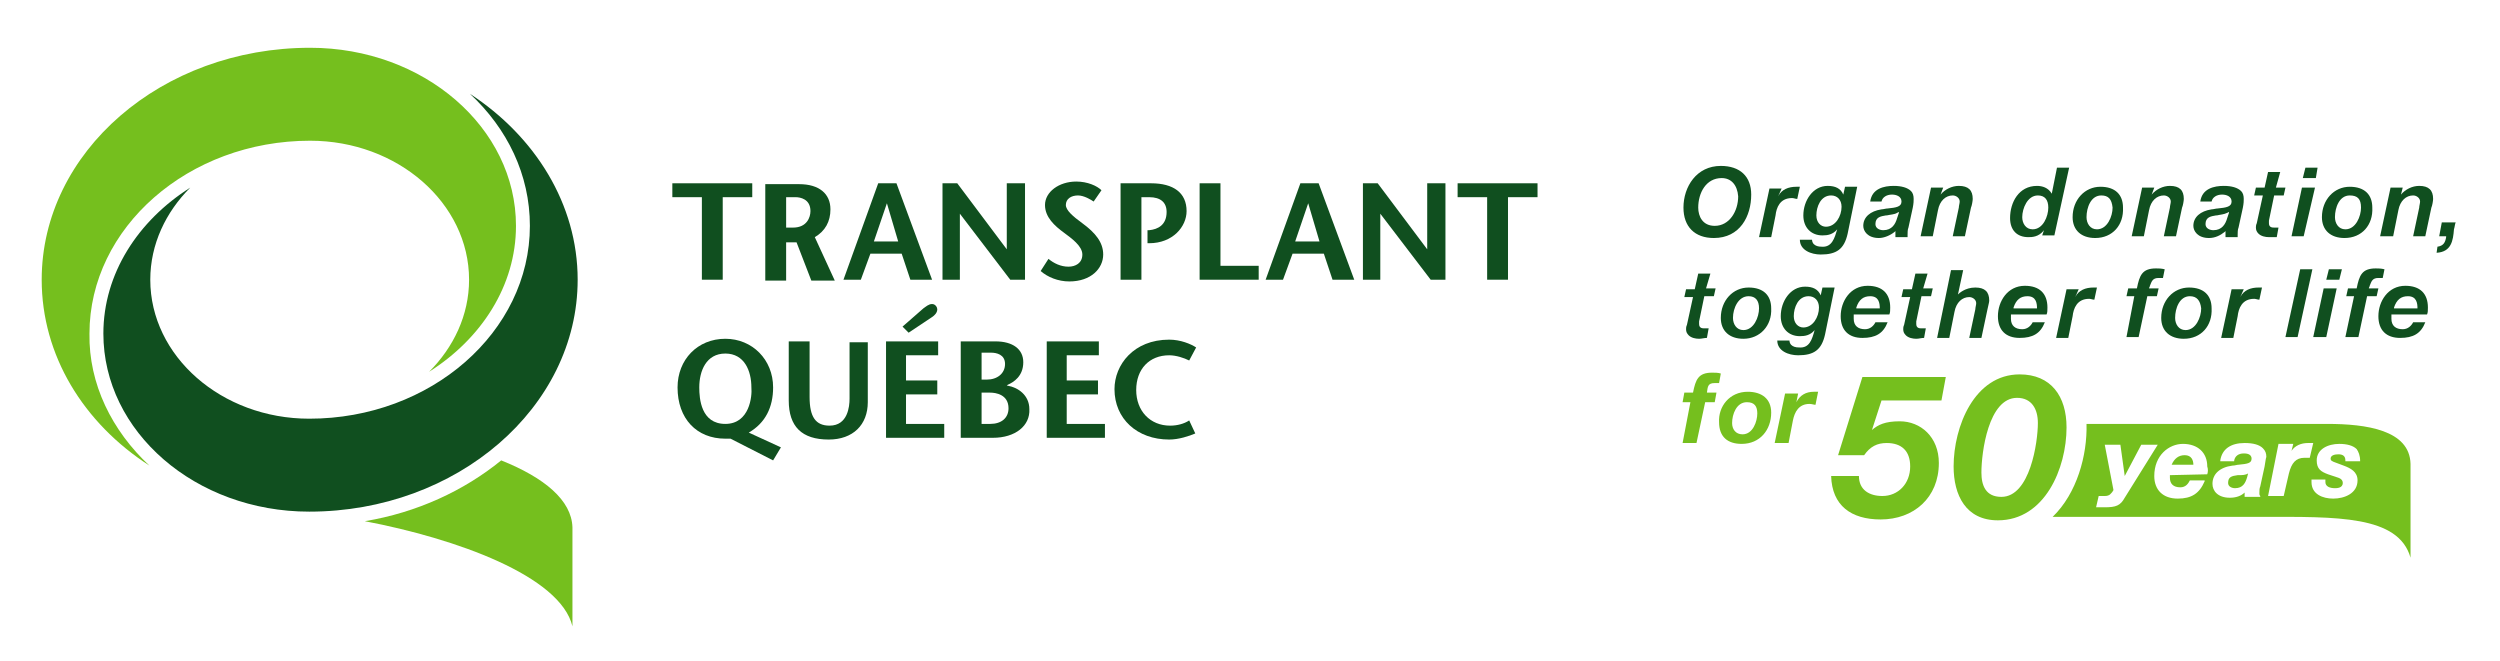 <?xml version="1.0" encoding="utf-8"?>
<!-- Generator: Adobe Illustrator 19.0.0, SVG Export Plug-In . SVG Version: 6.00 Build 0)  -->
<svg version="1.1" id="Layer_1" xmlns="http://www.w3.org/2000/svg" xmlns:xlink="http://www.w3.org/1999/xlink" x="0px" y="0px"
	 viewBox="0 0 287.8 76.1" style="enable-background:new 0 0 287.8 76.1;" xml:space="preserve">
<style type="text/css">
	.st0{fill:#75BF1E;}
	.st1{fill:#104F1F;}
	.st2{fill:none;}
</style>
<g>
	<g>
		<path class="st0" d="M17.2,53.6C9.6,48.7,4.8,40.9,4.8,32.2c0-14.7,13.8-26.7,30.9-26.7c13.1,0,23.7,9.2,23.7,20.5
			c0,6.9-4,13-10,16.8c2.8-2.8,4.6-6.5,4.6-10.6c0-8.8-8.2-16-18.3-16c-14,0-25.4,10-25.4,22.2C10.2,44.2,12.9,49.6,17.2,53.6
			L17.2,53.6z"/>
		<path class="st1" d="M35.6,58.9c-13.1,0-23.7-9.2-23.7-20.5c0-6.9,4-13,10-16.8c-2.8,2.8-4.6,6.5-4.6,10.6c0,8.8,8.2,16,18.3,16
			c14,0,25.4-10,25.4-22.2c0-5.9-2.6-11.2-6.9-15.2c7.5,4.9,12.4,12.7,12.4,21.4C66.5,46.9,52.6,58.9,35.6,58.9L35.6,58.9z"/>
		<path class="st0" d="M57.7,53c-4.3,3.5-9.7,6-15.7,7c10.5,2,22.5,6.3,23.9,12.1V60.7C65.8,57.6,62.7,55,57.7,53z"/>
	</g>
	<g>
		<polygon class="st1" points="80.8,22.7 77.4,22.7 77.4,21.1 86.6,21.1 86.6,22.7 83.2,22.7 83.2,32.2 83.2,32.2 80.8,32.2 		"/>
		<polygon class="st1" points="173.6,22.7 173.6,32.2 173.6,32.2 171.2,32.2 171.2,22.7 167.8,22.7 167.8,21.1 177,21.1 177,22.7 		
			"/>
		<path class="st1" d="M93.8,27.3c1.2-0.7,1.8-1.8,1.8-3.2c0-1.8-1.3-2.9-3.6-2.9h-3.9v11.1h2.4v-4.4h1.2l1.7,4.4h2.7L93.8,27.3z
			 M91.3,26.2h-0.8v-3.5h1.1c0.5,0,1.7,0.2,1.7,1.6C93.3,25,92.9,26.2,91.3,26.2z"/>
		<path class="st1" d="M123.1,32.4c-1.3,0-2.5-0.5-3.3-1.2l0.9-1.4c0.6,0.5,1.4,0.9,2.3,0.9c0.8,0,1.6-0.4,1.6-1.4
			c0-1-1.3-1.9-2.1-2.5c-1.1-0.8-2.2-1.8-2.2-3.2c0-1.5,1.6-2.7,3.6-2.7c1.3,0,2.4,0.5,2.9,1l-0.9,1.3c-0.3-0.2-1.1-0.7-1.8-0.7
			c-0.8,0-1.4,0.4-1.4,1.1c0,0.6,0.8,1.3,1.9,2.1c1.5,1.1,2.4,2.2,2.4,3.6C127,30.9,125.6,32.4,123.1,32.4L123.1,32.4z"/>
		<polygon class="st1" points="140.5,21.1 138.1,21.1 138.1,32.2 144.9,32.2 144.9,32.2 144.9,30.6 140.5,30.6 		"/>
		<path class="st1" d="M103.2,21.1h-2.1l-4,11.1h2l1.1-3h3.6l1,3h2.5L103.2,21.1z M100.6,27.8l1.5-4.4l1.3,4.4H100.6z"/>
		<path class="st1" d="M151.8,21.1h-2.1l-4,11.1h2l1.1-3h3.6l1,3h2.5L151.8,21.1z M149.1,27.8l1.5-4.4l1.3,4.4H149.1z"/>
		<polygon class="st1" points="158.6,21.1 156.9,21.1 156.9,32.2 158.9,32.2 158.9,24.6 164.7,32.2 166.4,32.2 166.4,32.2 
			166.4,21.1 164.3,21.1 164.3,28.7 		"/>
		<polygon class="st1" points="110.2,21.1 108.5,21.1 108.5,32.2 110.5,32.2 110.5,24.6 116.3,32.2 118,32.2 118,32.2 118,21.1 
			115.9,21.1 115.9,28.7 		"/>
		<path class="st1" d="M86.2,49.8c1.9-1.1,2.8-2.9,2.8-5.2c0-3.2-2.4-5.6-5.5-5.6c-3.2,0-5.5,2.4-5.5,5.6c0,3.6,2.2,5.9,5.5,5.9h0.6
			L89,53l0.9-1.5L86.2,49.8z M83.5,48.8c-2.8,0-3-2.9-3-4.2c0-1.9,0.8-3.9,3-3.9c2.2,0,3,2,3,3.9C86.6,45.6,86.3,48.8,83.5,48.8z"/>
		<path class="st1" d="M95.4,50.6c-3.1,0-4.6-1.5-4.6-4.5v-6.8h2.4v6.4c0,2.3,0.7,3.3,2.3,3.3c2.1,0,2.3-2.2,2.3-3.1v-6.5h2.1v6.9
			C99.9,48.9,98.2,50.6,95.4,50.6L95.4,50.6z"/>
		<path class="st1" d="M104.3,48.8h4.4v1.6l0,0h-6.7V39.3h6v1.6h-3.7v2.9h3.6v1.6h-3.6V48.8z M122.8,48.8h4.4v1.6l0,0h-6.7V39.3h6
			v1.6h-3.7v2.9h3.6v1.6h-3.6V48.8z M104.6,38.3l-0.7-0.7l2.4-2.1c0.3-0.2,0.6-0.5,1-0.5c0.4,0,0.6,0.4,0.6,0.6
			c0,0.4-0.3,0.7-0.6,0.9L104.6,38.3L104.6,38.3z"/>
		<path class="st1" d="M114.3,50.4h-3.7V39.3h4c2,0,3.2,0.9,3.2,2.4c0,1.6-1.1,2.3-1.8,2.6l-0.1,0.1l0.1,0c1.2,0.2,2.5,1.1,2.5,2.7
			C118.6,49,116.9,50.4,114.3,50.4L114.3,50.4z M113,45.3L113,45.3v3.5v0h0h1c1.3,0,2.1-0.7,2.1-1.8c0-1.6-1.5-1.8-2.1-1.8H113
			L113,45.3L113,45.3z M113,40.7L113,40.7v3v0h0h0.6c1.2,0,2.1-0.7,2.1-1.8c0-1.1-1-1.3-1.6-1.3H113L113,40.7L113,40.7z"/>
		<path class="st1" d="M134.6,50.6c-3.7,0-6.3-2.4-6.3-5.8c0-2.8,2.2-5.7,6.3-5.7c1.3,0,2.5,0.5,3.1,0.9l-0.8,1.5
			c-0.6-0.3-1.5-0.6-2.3-0.6c-2.3,0-3.8,1.6-3.8,4c0,2.4,1.6,4.1,3.9,4.1c0.8,0,1.6-0.2,2.2-0.6l0.7,1.5
			C136.9,50.2,135.7,50.6,134.6,50.6L134.6,50.6z"/>
		<path class="st1" d="M131.4,32.2H129V21.1h3.5c2.6,0,4.1,1.1,4.1,3.2c0,1.8-1.6,3.7-4.3,3.7h-0.2v-1.5l0.2,0c1-0.1,2-0.6,2-2.1
			c0-1.1-0.7-1.7-2-1.7h-0.9h0v0V32.2L131.4,32.2z"/>
	</g>
	<rect x="-13.5" y="-12.9" class="st2" width="320.1" height="103.2"/>
	<g>
		<path class="st1" d="M197.3,27.4c-2.2,0-3.5-1.3-3.5-3.5c0-2.4,1.5-4.8,4.3-4.8c2.2,0,3.5,1.2,3.5,3.3
			C201.6,24.9,200.3,27.4,197.3,27.4L197.3,27.4z M198.2,20.5c-1.8,0-2.7,1.7-2.7,3.4c0,1,0.5,2.1,1.9,2.1c1.7,0,2.7-1.7,2.7-3.4
			C200,21.3,199.3,20.5,198.2,20.5L198.2,20.5z"/>
		<path class="st1" d="M196.4,33.2h1.1l-0.2,0.9h-1.1l-0.6,2.9l0,0.1c0,0.1,0,0.1,0,0.2c0,0.5,0.4,0.5,0.6,0.5c0.2,0,0.3,0,0.5,0
			l-0.2,1.1c-0.3,0-0.6,0.1-0.9,0.1l0,0c-0.4,0-0.9-0.1-1.2-0.4c-0.2-0.2-0.3-0.4-0.3-0.7c0-0.1,0-0.3,0.1-0.5l0.7-3.2h-1l0.2-0.9h1
			l0.4-1.8h1.4L196.4,33.2z"/>
		<path class="st1" d="M262,21.6h1.1l-0.2,0.9h-1.1l-0.6,2.9l0,0.1c0,0.1,0,0.1,0,0.2c0,0.5,0.4,0.5,0.6,0.5c0.2,0,0.3,0,0.5,0
			l-0.2,1.1c-0.3,0-0.6,0-0.9,0l0,0c-0.4,0-0.9-0.1-1.2-0.4c-0.2-0.2-0.3-0.4-0.3-0.7c0-0.1,0-0.3,0.1-0.5l0.7-3.2h-1l0.2-0.9h1
			l0.4-1.8h1.4L262,21.6z"/>
		<path class="st1" d="M221.4,33.2h1.1l-0.2,0.9h-1.1l-0.6,2.9l0,0.1c0,0.1,0,0.1,0,0.2c0,0.5,0.4,0.5,0.6,0.5c0.2,0,0.3,0,0.5,0
			l-0.2,1.1c-0.3,0-0.6,0.1-0.9,0.1l0,0c-0.4,0-0.9-0.1-1.2-0.4c-0.2-0.2-0.3-0.4-0.3-0.7c0-0.1,0-0.3,0.1-0.5l0.7-3.2h-1l0.2-0.9h1
			l0.4-1.8h1.4L221.4,33.2z"/>
		<path class="st1" d="M225.4,33.9c0.1-0.1,0.8-0.8,2-0.8c1.1,0,1.6,0.5,1.6,1.5c0,0.2-0.1,0.5-0.2,1l-0.7,3.3l0,0h-1.4l0.7-3.3
			c0-0.2,0.1-0.5,0.1-0.7c0-0.4-0.4-0.7-0.8-0.7c-0.8,0-1.5,0.6-1.7,1.7l-0.6,3h-1.4l1.6-7.8h1.4L225.4,33.9"/>
		<path class="st1" d="M271,34.1h-0.9l0.2-0.9h1c0.3-1.5,0.6-2.3,2.2-2.3c0.3,0,0.6,0,1,0.1l-0.2,1c0,0-0.1,0-0.1,0
			c-0.1,0-0.2,0-0.4,0c-0.7,0-0.8,0.4-1,0.9c0,0.1-0.1,0.2-0.1,0.3h1.1l-0.2,0.9h-1.1l-1,4.7l0,0H270L271,34.1"/>
		<path class="st1" d="M245.7,34.1h-0.9l0.2-0.9h1c0.3-1.5,0.6-2.3,2.2-2.3c0.3,0,0.6,0,1,0.1l-0.2,1c0,0-0.1,0-0.1,0
			c-0.1,0-0.2,0-0.4,0c-0.7,0-0.8,0.4-1,0.9c0,0.1-0.1,0.2-0.1,0.3h1.1l-0.2,0.9h-1.1l-1,4.7l0,0h-1.4L245.7,34.1"/>
		<polygon class="st1" points="264.5,38.8 263.1,38.8 264.8,31 266.2,31 264.5,38.8 		"/>
		<path class="st1" d="M238.9,34.2L238.9,34.2L238.9,34.2c0.4-0.8,1.2-1.1,2.1-1.1c0.1,0,0.3,0,0.4,0l-0.3,1.4l0,0
			c-0.2,0-0.4-0.1-0.6-0.1c-1.4,0-1.8,1.1-1.9,2l-0.5,2.5l0,0h-1.4l1.2-5.6h1.4L238.9,34.2z"/>
		<path class="st1" d="M276.4,22.4L276.4,22.4c0.5-0.6,1.3-1,2.1-1c1.1,0,1.6,0.5,1.6,1.5c0,0.2-0.1,0.8-0.2,1l-0.7,3.3l0,0h-1.4
			l0.7-3.3c0-0.2,0.1-0.5,0.1-0.7c0-0.4-0.4-0.7-0.8-0.7c-0.8,0-1.5,0.6-1.7,1.7l-0.6,3H274l1.2-5.6h1.4L276.4,22.4L276.4,22.4z"/>
		<path class="st1" d="M269.9,27.4c-1.6,0-2.6-0.9-2.6-2.4c0-2,1.4-3.5,3.2-3.5c1.7,0,2.6,0.9,2.6,2.4
			C273.2,25.9,271.9,27.4,269.9,27.4L269.9,27.4z M270.5,22.5c-1.2,0-1.7,1.4-1.7,2.5c0,0.7,0.4,1.4,1.2,1.4c1.2,0,1.8-1.5,1.8-2.5
			C271.8,22.9,271.4,22.5,270.5,22.5L270.5,22.5z"/>
		<path class="st1" d="M247.7,22.4L247.7,22.4c0.5-0.6,1.3-1,2.1-1c1.1,0,1.6,0.5,1.6,1.5c0,0.2-0.1,0.8-0.2,1l-0.7,3.3l0,0h-1.4
			l0.7-3.3c0-0.2,0.1-0.5,0.1-0.7c0-0.4-0.4-0.7-0.8-0.7c-0.8,0-1.5,0.6-1.7,1.7l-0.6,3h-1.4l1.2-5.6h1.4L247.7,22.4L247.7,22.4z"/>
		<path class="st1" d="M235.3,26.5L235.3,26.5L235.3,26.5c-0.6,0.8-1.4,0.8-1.8,0.8l0,0c-1.3,0-2.1-0.8-2.1-2.2c0-1.8,1-3.7,3.1-3.7
			c0.6,0,1.3,0.2,1.7,0.9l0,0h0l0.6-3h1.4l-1.7,7.8h-1.4L235.3,26.5z M234.6,22.5c-1.2,0-1.8,1.5-1.8,2.5c0,0.7,0.4,1.4,1.2,1.4
			c1.2,0,1.8-1.5,1.8-2.5C235.8,23,235.4,22.5,234.6,22.5L234.6,22.5z"/>
		<path class="st1" d="M241.2,27.4c-1.6,0-2.6-0.9-2.6-2.4c0-2,1.4-3.5,3.2-3.5c1.7,0,2.6,0.9,2.6,2.4
			C244.5,25.9,243.2,27.4,241.2,27.4L241.2,27.4z M241.9,22.5c-1.2,0-1.7,1.4-1.7,2.5c0,0.7,0.4,1.4,1.2,1.4c1.2,0,1.8-1.5,1.8-2.5
			C243.1,22.9,242.7,22.5,241.9,22.5L241.9,22.5z"/>
		<path class="st1" d="M257.9,34.2L257.9,34.2L257.9,34.2c0.4-0.8,1.2-1.1,2.1-1.1c0.1,0,0.3,0,0.4,0l-0.3,1.4l0,0
			c-0.2,0-0.4-0.1-0.6-0.1c-1.4,0-1.8,1.1-1.9,2l-0.5,2.5l0,0h-1.4l1.2-5.6h1.4L257.9,34.2z"/>
		<path class="st1" d="M251.4,39c-1.6,0-2.6-0.9-2.6-2.4c0-2,1.4-3.5,3.2-3.5c1.7,0,2.6,0.9,2.6,2.4C254.7,37.5,253.4,39,251.4,39
			L251.4,39z M252.1,34.1c-1.2,0-1.7,1.4-1.7,2.5c0,0.7,0.4,1.4,1.2,1.4c1.2,0,1.8-1.5,1.8-2.5C253.3,34.6,252.9,34.1,252.1,34.1
			L252.1,34.1z"/>
		<path class="st1" d="M208.9,38L208.9,38L208.9,38c-0.5,0.6-1.1,0.7-1.7,0.7c-1.3,0-2.2-0.9-2.2-2.3c0-1.7,1.1-3.4,2.8-3.4
			c0.9,0,1.5,0.3,1.8,1l0,0h0l0.2-0.9h1.4l-1.1,5.4c-0.4,1.8-1.3,2.4-3.1,2.4l0,0c-1.1,0-2.4-0.5-2.4-1.7h1.4c0,0.2,0.1,0.4,0.2,0.5
			c0.2,0.2,0.5,0.3,0.9,0.3C208.3,40.1,208.6,39.1,208.9,38L208.9,38z M208.2,34.1c-1.2,0-1.7,1.3-1.7,2.3c0,0.8,0.5,1.3,1.1,1.3
			c1.1,0,1.8-1.2,1.8-2.3C209.4,34.6,208.9,34.1,208.2,34.1L208.2,34.1z"/>
		<path class="st1" d="M200.7,39c-1.6,0-2.6-0.9-2.6-2.4c0-2,1.4-3.5,3.2-3.5c1.7,0,2.6,0.9,2.6,2.4C204,37.5,202.6,39,200.7,39
			L200.7,39z M201.3,34.1c-1.2,0-1.8,1.4-1.8,2.5c0,0.7,0.4,1.4,1.2,1.4c1.2,0,1.8-1.5,1.8-2.5C202.5,34.6,202.1,34.1,201.3,34.1
			L201.3,34.1z"/>
		<path class="st1" d="M254.3,27.4c-1.3,0-1.8-0.8-1.8-1.4c0-1,0.8-1.7,2.1-1.9c0.2,0,0.5-0.1,0.7-0.1c1-0.1,1.6-0.2,1.6-0.8
			c0-0.6-0.6-0.8-1.1-0.8c-0.6,0-1.1,0.3-1.2,0.8h-1.3c0.2-1.5,1.6-1.8,2.7-1.8c0.9,0,1.6,0.2,2,0.6c0.2,0.2,0.3,0.5,0.3,0.9
			c0,0.2,0,0.5-0.1,1l-0.5,2.3c-0.1,0.2-0.1,0.6-0.1,0.8c0,0.1,0,0.2,0,0.3h-1.4v-0.5v-0.2l-0.1,0.1C255.6,27.1,255,27.4,254.3,27.4
			L254.3,27.4z M256.6,24.4l-0.2,0.1c-0.4,0.2-0.8,0.2-1.2,0.3l-0.1,0c-0.6,0.1-1.2,0.2-1.2,1c0,0.5,0.5,0.7,0.9,0.7
			c1,0,1.4-0.7,1.6-1.4l0.2-0.6L256.6,24.4L256.6,24.4z"/>
		<path class="st1" d="M211.5,26.4L211.5,26.4L211.5,26.4c-0.5,0.6-1.1,0.7-1.7,0.7c-1.3,0-2.2-0.9-2.2-2.3c0-1.7,1.1-3.4,2.8-3.4
			c0.9,0,1.5,0.3,1.8,1l0,0h0l0.2-0.9h1.4l-1.1,5.4c-0.4,1.8-1.3,2.4-3.1,2.4l0,0c-1.1,0-2.4-0.5-2.4-1.7h1.4c0,0.2,0.1,0.4,0.2,0.5
			c0.2,0.2,0.5,0.3,0.9,0.3C210.9,28.5,211.2,27.4,211.5,26.4L211.5,26.4z M210.8,22.5c-1.2,0-1.7,1.3-1.7,2.3
			c0,0.8,0.5,1.3,1.1,1.3c1.1,0,1.8-1.2,1.8-2.3C212,23,211.5,22.5,210.8,22.5L210.8,22.5z"/>
		<path class="st1" d="M223.4,22.4L223.4,22.4c0.5-0.6,1.3-1,2.1-1c1.1,0,1.6,0.5,1.6,1.5c0,0.2-0.1,0.8-0.2,1l-0.7,3.3l0,0h-1.4
			l0.7-3.3c0-0.2,0.1-0.5,0.1-0.7c0-0.4-0.4-0.7-0.8-0.7c-0.8,0-1.5,0.6-1.7,1.7l-0.6,3h-1.4l1.2-5.6h1.4L223.4,22.4L223.4,22.4z"/>
		<path class="st1" d="M204.7,22.6L204.7,22.6L204.7,22.6c0.4-0.8,1.2-1.1,2.1-1.1c0.1,0,0.3,0,0.4,0l-0.3,1.4l0,0
			c-0.2,0-0.4-0.1-0.6-0.1c-1.4,0-1.8,1.1-1.9,2l-0.5,2.5l0,0h-1.4l1.2-5.6h1.4L204.7,22.6z"/>
		<path class="st1" d="M216.3,27.4c-1.3,0-1.8-0.8-1.8-1.4c0-1,0.8-1.7,2.1-1.9c0.2,0,0.5-0.1,0.7-0.1c1-0.1,1.6-0.2,1.6-0.8
			c0-0.6-0.6-0.8-1.1-0.8c-0.6,0-1.1,0.3-1.2,0.8h-1.3c0.2-1.5,1.6-1.8,2.7-1.8c0.9,0,1.6,0.2,2,0.6c0.2,0.2,0.3,0.5,0.3,0.9
			c0,0.2,0,0.5-0.1,1l-0.5,2.3c-0.1,0.2-0.1,0.6-0.1,0.8c0,0.1,0,0.2,0,0.3h-1.4v-0.5v-0.2l-0.1,0.1
			C217.6,27.1,216.9,27.4,216.3,27.4L216.3,27.4z M218.6,24.4l-0.2,0.1c-0.3,0.2-0.8,0.2-1.2,0.3l-0.1,0c-0.6,0.1-1.2,0.2-1.2,1
			c0,0.5,0.5,0.7,0.9,0.7c1,0,1.4-0.7,1.6-1.4l0.2-0.6L218.6,24.4L218.6,24.4z"/>
		<path class="st1" d="M280.5,29.1l0.1-0.7c0.7-0.1,0.9-0.5,1-1.1l0-0.1h-0.1h-0.7l0.3-1.6h1.6c-0.1,0.2-0.1,0.5-0.2,0.8
			C282.4,27.7,282.2,29,280.5,29.1L280.5,29.1z"/>
		<path class="st1" d="M265.2,27.2h-1.4l1.2-5.6h1.5L265.2,27.2L265.2,27.2z M266.6,20.5h-1.5l0.3-1.2h1.4L266.6,20.5L266.6,20.5z"
			/>
		<path class="st1" d="M267.8,38.8h-1.5l1.2-5.6h1.5L267.8,38.8L267.8,38.8z M269.3,32.2h-1.5l0.3-1.2h1.5L269.3,32.2L269.3,32.2z"
			/>
		<path class="st1" d="M275.3,36.3L275.3,36.3c0,0.2,0,0.3,0,0.4c0,0.8,0.5,1.2,1.3,1.2c0.6,0,1-0.4,1.2-0.8h1.4
			c-0.5,1.3-1.4,1.8-2.9,1.8l0,0c-1.6,0-2.5-0.9-2.5-2.5c0-1.7,1.1-3.5,3.1-3.5c1.7,0,2.6,0.9,2.6,2.5c0,0.3,0,0.6-0.1,0.8H275.3z
			 M278.3,35.5L278.3,35.5c0-0.6-0.1-1.4-1.1-1.4l0,0c-0.8,0-1.3,0.4-1.6,1.3l0,0.1H278.3z"/>
		<path class="st1" d="M231.5,36.3L231.5,36.3c0,0.2,0,0.3,0,0.4c0,0.8,0.5,1.2,1.3,1.2c0.6,0,1-0.4,1.2-0.8h1.4
			c-0.5,1.3-1.4,1.8-2.9,1.8l0,0c-1.6,0-2.5-0.9-2.5-2.5c0-1.7,1.1-3.5,3.1-3.5c1.7,0,2.6,0.9,2.6,2.5c0,0.3,0,0.6-0.1,0.8H231.5z
			 M234.5,35.5L234.5,35.5c0-0.6-0.1-1.4-1.1-1.4l0,0c-0.8,0-1.3,0.4-1.6,1.3l0,0.1H234.5z"/>
		<path class="st1" d="M213.4,36.3L213.4,36.3c0,0.2,0,0.3,0,0.4c0,0.8,0.5,1.2,1.3,1.2c0.6,0,1-0.4,1.2-0.8h1.4
			c-0.5,1.3-1.4,1.8-2.9,1.8l0,0c-1.6,0-2.5-0.9-2.5-2.5c0-1.7,1.1-3.5,3.1-3.5c1.7,0,2.6,0.9,2.6,2.5c0,0.3,0,0.6-0.1,0.8H213.4z
			 M216.4,35.5L216.4,35.5c0-0.6-0.1-1.4-1.1-1.4l0,0c-0.8,0-1.3,0.4-1.6,1.3l0,0.1H216.4z"/>
	</g>
</g>
<g>
	<g>
		<g>
			<path class="st0" d="M232.5,43.1c3.6,0,5.4,2.5,5.4,6.1c0,4.7-2.5,10.7-7.9,10.7c-3.7,0-5.1-2.9-5.1-6.2
				C224.9,49.1,227.3,43.1,232.5,43.1z M230.4,57.2c3.3,0,4.2-6.3,4.2-8.5c0-1.6-0.7-2.9-2.4-2.9c-3.3,0-4.1,6.3-4.1,8.6
				C228.1,55.9,228.6,57.2,230.4,57.2z"/>
		</g>
	</g>
	<g>
		<path class="st0" d="M251.5,52.4c-0.7,0-1.2,0.4-1.5,1.1h2.5C252.5,53,252.3,52.4,251.5,52.4z"/>
		<path class="st0" d="M257.6,54.7c-0.7,0.1-1.1,0.2-1.1,0.9c0,0.4,0.4,0.6,0.8,0.6c0.9,0,1.2-0.6,1.4-1.3l0.1-0.4
			c-0.3,0.2-0.7,0.2-1.1,0.2L257.6,54.7z"/>
		<path class="st0" d="M267.9,48.8h-27.7c0.1,3.6-1.1,8-3.9,10.7h24.1c8.6,0,15.7-0.2,17.1,4.7V53.4
			C277.4,49.5,272.4,48.8,267.9,48.8z M242.3,58.4c-0.2,0-0.3,0-0.5,0c-0.1,0-0.2,0-0.4,0l-0.1,0l0.3-1.3h0.1c0.1,0,0.2,0,0.3,0
			c0.1,0,0.2,0,0.3,0c0.6,0,0.7-0.3,0.9-0.5c0-0.1,0.1-0.1,0.1-0.2l-1-5.2h1.8l0.5,3.6l1.9-3.6h1.9l-3.8,6.1
			C244.1,58.2,243.6,58.4,242.3,58.4z M254.1,54.6L254.1,54.6l-4.3,0.1c0,0.1,0,0.2,0,0.3c0,0.7,0.4,1.1,1.2,1.1
			c0.6,0,0.9-0.4,1.1-0.8l0,0h1.7l0,0.1c-0.6,1.4-1.5,2-3.1,2c-1.7,0-2.7-1-2.7-2.6c0-2.4,1.7-3.7,3.3-3.7c1.7,0,2.8,1,2.8,2.6
			C254.2,54,254.2,54.3,254.1,54.6z M260.7,53.7l-0.5,2.3c-0.1,0.2-0.1,0.5-0.1,0.8c0,0.1,0,0.2,0.1,0.3l0,0.1h-1.8v-0.5
			c-0.4,0.4-1,0.6-1.7,0.6c-1.4,0-2-0.8-2-1.6c0-1.1,0.8-1.9,2.3-2.1c0.3,0,0.5-0.1,0.7-0.1c1.1-0.1,1.5-0.2,1.5-0.7
			c0-0.6-0.7-0.6-0.9-0.6c-0.6,0-1,0.3-1.1,0.8l0,0.1h-1.6l0-0.1c0.2-1.3,1.2-2,2.8-2c1,0,1.7,0.2,2.1,0.6c0.3,0.3,0.4,0.6,0.4,1
			C260.8,52.9,260.8,53.2,260.7,53.7z M265.3,52.7c-1,0-1.5,0.6-1.8,1.8l-0.6,2.6h-1.8l1.2-6h1.7l-0.2,0.8c0.4-0.6,1.1-0.9,1.9-0.9
			c0.2,0,0.3,0,0.5,0l0.1,0l-0.4,1.7l-0.2,0C265.7,52.7,265.5,52.7,265.3,52.7z M271.7,53.1H270l0-0.1c0-0.5-0.3-0.7-0.8-0.7
			c-0.4,0-0.9,0.1-0.9,0.5c0,0.2,0.1,0.3,0.7,0.5l0.8,0.3c0.8,0.3,1.6,0.7,1.6,1.7c0,1.5-1.5,2.1-2.8,2.1c-1.2,0-2.5-0.5-2.5-1.9
			v-0.3h1.6v0.3c0,0.5,0.5,0.7,1.1,0.7c0.2,0,0.9,0,0.9-0.6c0-0.3-0.2-0.5-0.5-0.6l-1.2-0.4c-0.8-0.3-1.3-0.6-1.3-1.6
			c0-1.3,1.3-1.9,2.6-1.9c0.9,0,1.6,0.2,2,0.6C271.5,52,271.7,52.4,271.7,53.1L271.7,53.1z"/>
	</g>
	<g>
		<path class="st0" d="M194.6,46.3h-0.9l0.2-1.1h1c0.3-1.5,0.6-2.3,2.2-2.3c0.3,0,0.7,0,1,0.1l-0.2,1.1c-0.2,0-0.3,0-0.5,0
			c-0.8,0-0.8,0.4-0.9,1.1h1.1l-0.2,1.1h-1.1l-1,4.7h-1.6L194.6,46.3z"/>
		<path class="st0" d="M201.2,45.1c1.6,0,2.7,0.8,2.7,2.4c0,2-1.3,3.6-3.4,3.6c-1.6,0-2.6-0.8-2.6-2.5
			C197.8,46.8,199.1,45.1,201.2,45.1z M200.6,50c1.2,0,1.7-1.5,1.7-2.4c0-0.8-0.3-1.3-1.2-1.3c-1.2,0-1.7,1.4-1.7,2.4
			C199.4,49.4,199.8,50,200.6,50z"/>
		<path class="st0" d="M205.5,45.3h1.5l-0.2,1l0,0c0.4-0.8,1.1-1.2,2-1.2c0.2,0,0.3,0,0.5,0l-0.3,1.5c-0.2,0-0.4-0.1-0.7-0.1
			c-1.2,0-1.7,0.9-1.9,1.9l-0.5,2.6h-1.6L205.5,45.3z"/>
	</g>
	<path class="st0" d="M223.5,46.1h-6.9l-1.1,3.4l0,0c0.7-0.6,1.5-1,3.2-1c2.4,0,4.5,1.8,4.5,4.8c0,4-2.9,6.5-6.7,6.5
		c-3.4,0-5.6-1.6-5.7-5h3.2c0,1.6,1.2,2.3,2.7,2.3c1.8,0,3.2-1.4,3.2-3.4c0-1.8-1-2.7-2.7-2.7c-1.1,0-1.9,0.4-2.6,1.4h-3l2.8-9h9.6
		L223.5,46.1z"/>
</g>
</svg>
